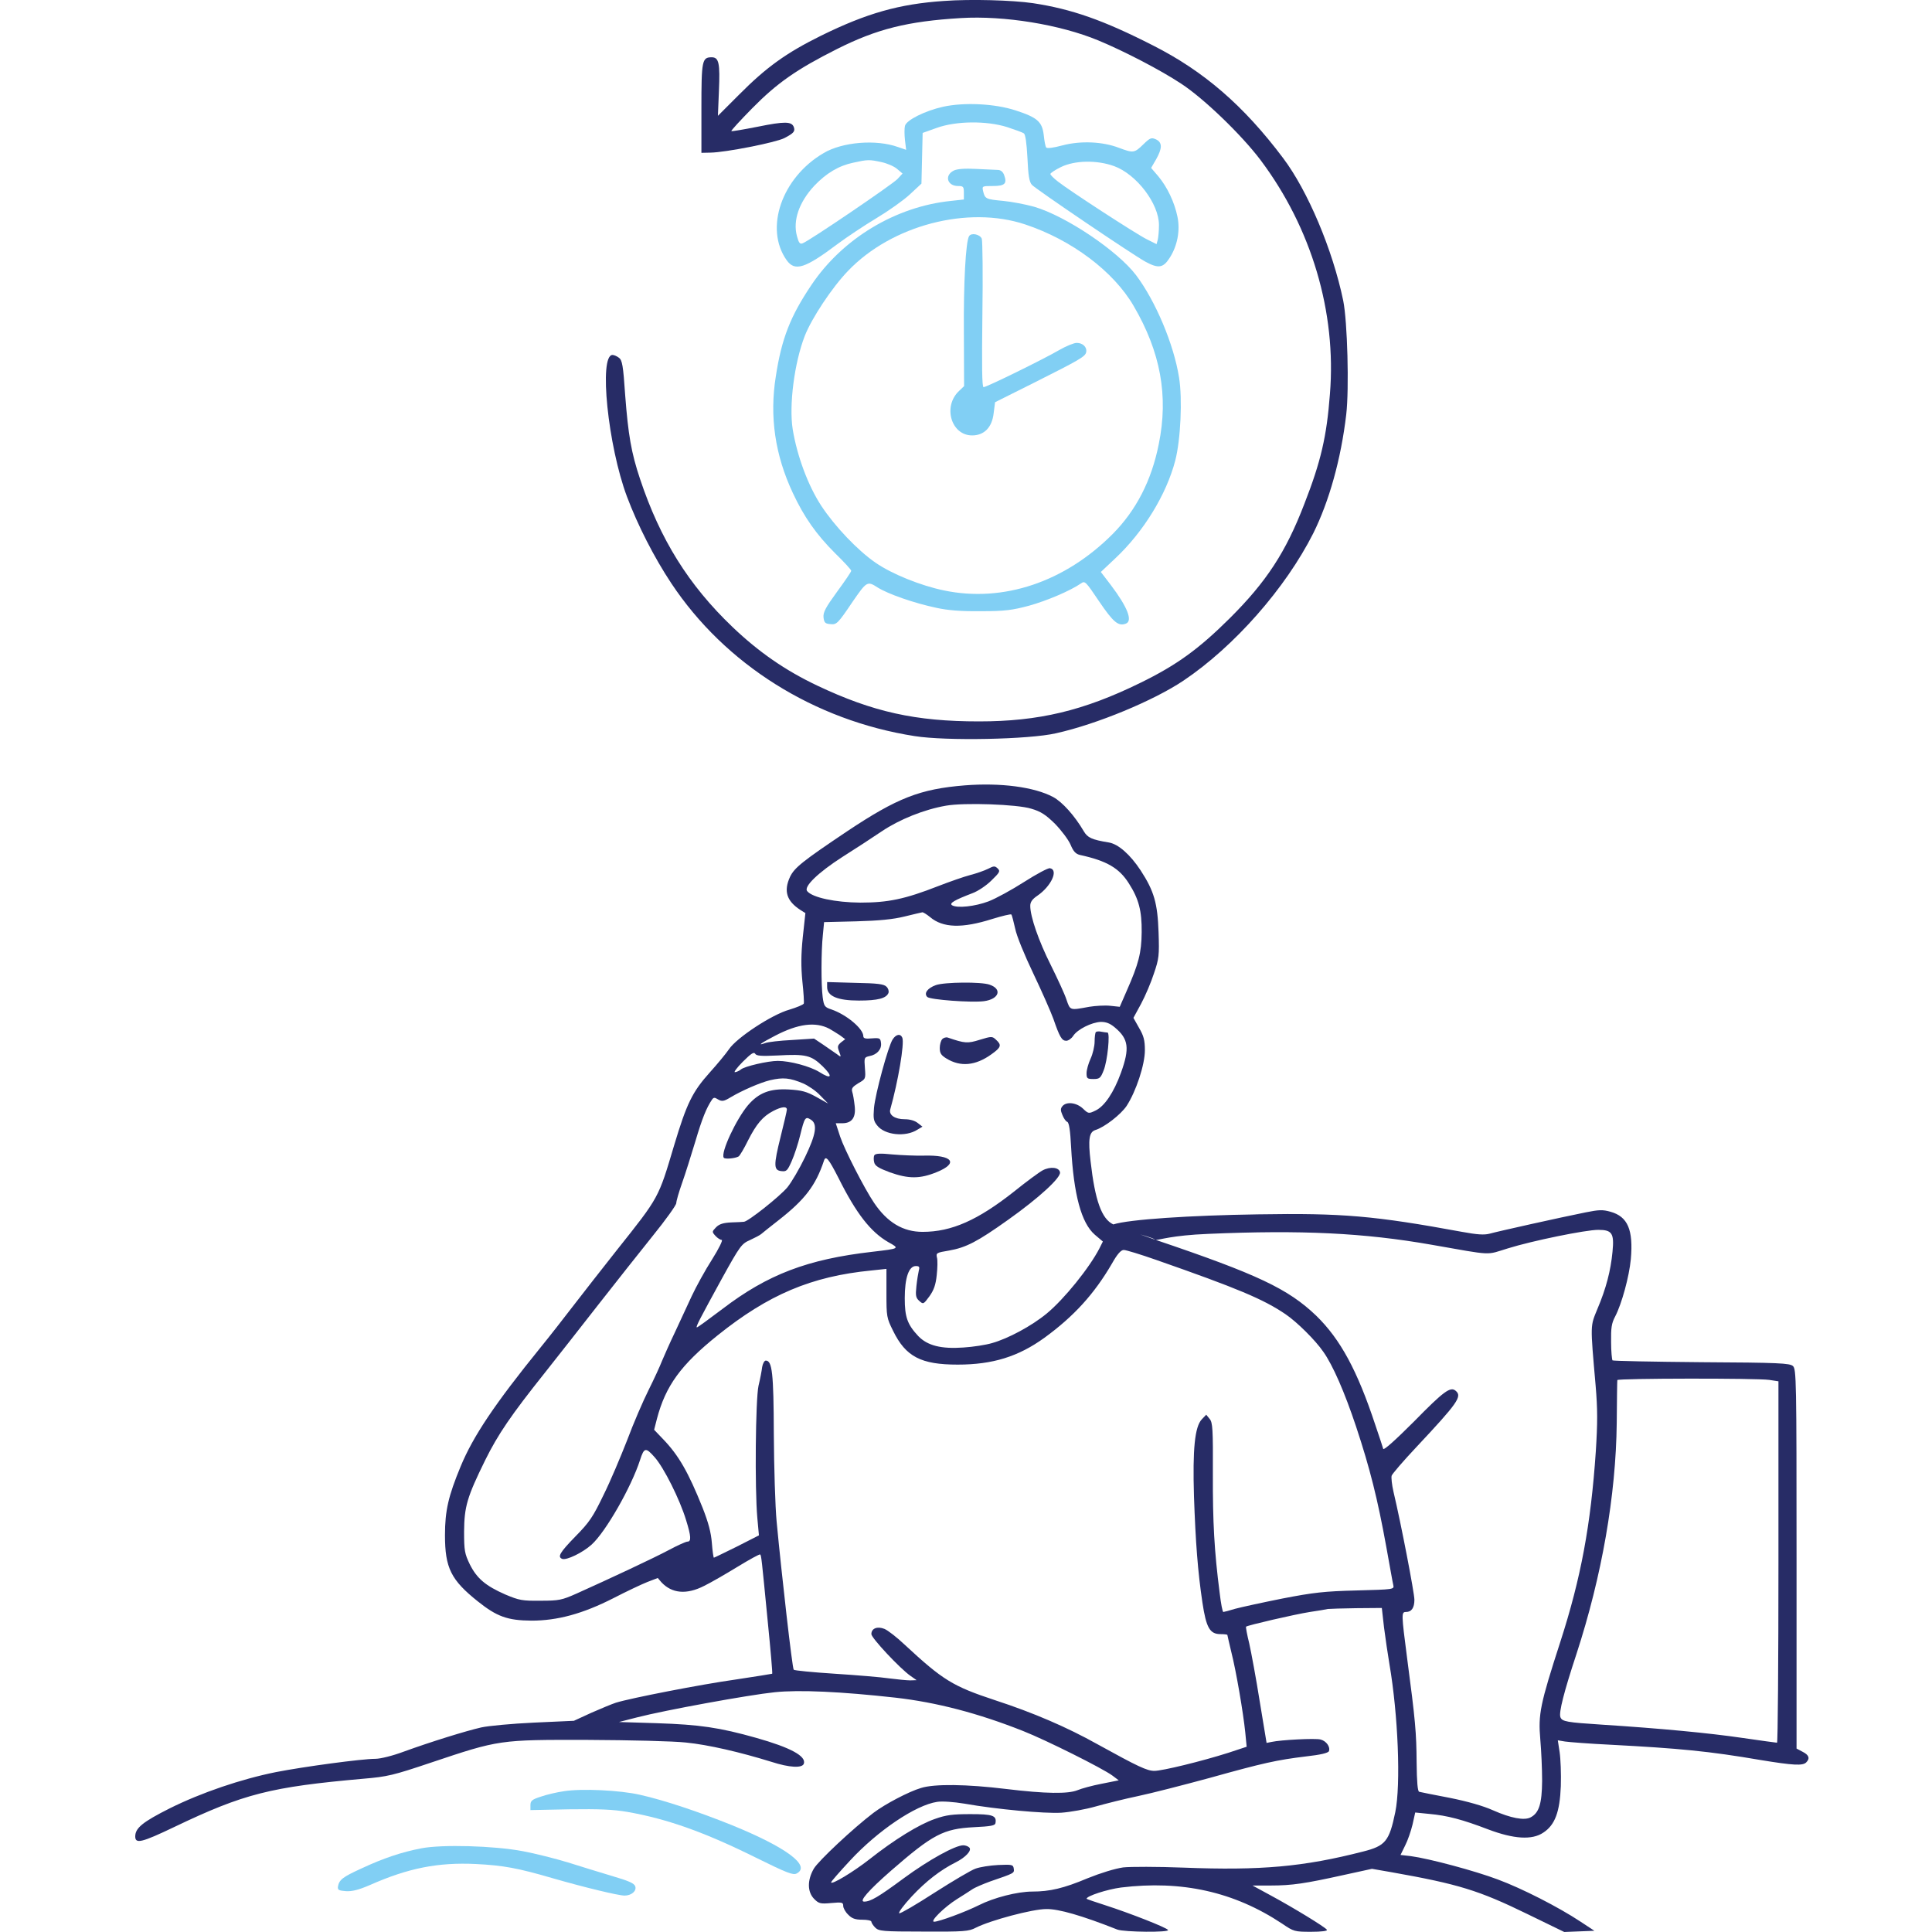<svg width="100" height="100" viewBox="0 0 100 100" fill="none" xmlns="http://www.w3.org/2000/svg">
<path d="M48.85 0.05C46.539 0.207 44.863 0.685 42.51 1.841C40.699 2.736 39.668 3.475 38.242 4.912L37.159 5.995L37.211 4.714C37.274 3.267 37.211 2.965 36.836 2.965C36.337 2.965 36.305 3.132 36.305 5.609V7.91L36.774 7.9C37.555 7.889 40.136 7.379 40.594 7.15C41.094 6.89 41.167 6.796 41.084 6.567C40.969 6.286 40.615 6.276 39.231 6.557C38.492 6.703 37.877 6.807 37.856 6.786C37.825 6.765 38.315 6.234 38.929 5.609C40.22 4.298 41.23 3.59 43.322 2.538C45.394 1.497 46.976 1.102 49.735 0.935C51.973 0.8 54.856 1.268 56.845 2.091C58.177 2.643 60.082 3.632 61.134 4.329C62.3 5.089 64.257 6.973 65.246 8.285C67.88 11.793 69.181 16.155 68.837 20.392C68.671 22.589 68.369 23.89 67.515 26.076C66.558 28.575 65.548 30.115 63.643 32.01C62.05 33.592 60.905 34.425 59.031 35.341C56.085 36.788 53.763 37.34 50.672 37.34C47.382 37.34 45.185 36.851 42.302 35.487C40.636 34.696 39.272 33.748 37.919 32.458C35.639 30.282 34.171 27.919 33.13 24.796C32.672 23.432 32.516 22.495 32.36 20.465C32.256 18.903 32.204 18.643 32.037 18.518C31.933 18.435 31.777 18.372 31.704 18.372C30.986 18.372 31.465 23.078 32.454 25.712C33.005 27.18 33.859 28.855 34.744 30.188C37.534 34.394 42.146 37.288 47.34 38.1C48.964 38.36 53.264 38.277 54.659 37.954C56.772 37.486 59.728 36.257 61.259 35.227C63.893 33.457 66.537 30.448 67.973 27.606C68.796 25.951 69.41 23.765 69.681 21.454C69.837 20.132 69.743 16.634 69.525 15.562C68.983 12.938 67.692 9.878 66.412 8.181C64.371 5.464 62.31 3.684 59.676 2.351C57.105 1.039 55.46 0.467 53.472 0.165C52.41 0.009 50.245 -0.054 48.85 0.05Z" fill="#272C66"/>
<path d="M48.807 5.527C47.881 5.735 46.913 6.214 46.84 6.516C46.809 6.641 46.809 6.964 46.84 7.245L46.902 7.755L46.476 7.609C45.341 7.203 43.602 7.349 42.634 7.921C40.458 9.191 39.553 11.835 40.719 13.47C41.145 14.063 41.666 13.897 43.342 12.637C43.831 12.273 44.737 11.669 45.362 11.294C45.986 10.919 46.767 10.368 47.09 10.066L47.694 9.504L47.725 8.192L47.756 6.88L48.485 6.62C49.495 6.256 51.066 6.245 52.128 6.578C52.534 6.714 52.919 6.849 52.992 6.901C53.076 6.953 53.138 7.39 53.18 8.171C53.221 9.087 53.273 9.41 53.409 9.566C53.607 9.785 58.645 13.199 59.301 13.553C59.957 13.907 60.207 13.866 60.529 13.366C60.946 12.731 61.092 11.929 60.946 11.221C60.79 10.461 60.415 9.681 59.957 9.129L59.582 8.692L59.842 8.244C60.165 7.671 60.165 7.37 59.832 7.213C59.593 7.109 59.53 7.13 59.176 7.474C58.718 7.921 58.666 7.932 57.916 7.651C57.073 7.328 55.938 7.276 54.991 7.526C54.491 7.661 54.19 7.692 54.148 7.63C54.106 7.567 54.054 7.286 54.023 6.984C53.94 6.297 53.69 6.079 52.566 5.714C51.483 5.36 49.89 5.287 48.807 5.527ZM45.622 8.39C45.913 8.452 46.278 8.608 46.434 8.744L46.715 8.983L46.455 9.264C46.205 9.535 41.885 12.471 41.541 12.595C41.406 12.648 41.343 12.575 41.25 12.221C41.031 11.419 41.354 10.472 42.145 9.618C42.77 8.962 43.415 8.577 44.164 8.421C44.914 8.254 44.997 8.254 45.622 8.39ZM57.667 8.598C58.833 9.025 59.988 10.545 59.988 11.648C59.988 11.94 59.957 12.283 59.926 12.408L59.863 12.637L59.343 12.377C58.749 12.075 55.355 9.868 54.762 9.4C54.544 9.233 54.367 9.056 54.367 9.004C54.367 8.962 54.606 8.796 54.908 8.65C55.626 8.296 56.771 8.275 57.667 8.598Z" fill="#81CFF4"/>
<path d="M49.37 8.827C48.87 9.076 49.026 9.628 49.588 9.628C49.859 9.628 49.89 9.659 49.89 9.982V10.326L49.224 10.399C46.361 10.69 43.613 12.345 41.999 14.75C40.906 16.374 40.458 17.519 40.157 19.476C39.823 21.558 40.115 23.557 41.041 25.525C41.624 26.774 42.259 27.669 43.217 28.627C43.686 29.085 44.06 29.491 44.06 29.543C44.06 29.595 43.727 30.084 43.321 30.636C42.738 31.438 42.603 31.688 42.624 31.948C42.655 32.218 42.707 32.281 42.957 32.302C43.3 32.343 43.352 32.302 44.123 31.157C44.862 30.084 44.893 30.064 45.424 30.407C45.976 30.75 47.288 31.209 48.453 31.458C49.068 31.594 49.744 31.646 50.775 31.635C52.014 31.635 52.389 31.583 53.253 31.354C54.19 31.094 55.407 30.574 55.949 30.199C56.157 30.053 56.188 30.084 56.896 31.136C57.625 32.208 57.885 32.427 58.27 32.281C58.645 32.145 58.364 31.427 57.489 30.272L56.979 29.605L57.719 28.908C59.186 27.534 60.373 25.598 60.831 23.838C61.112 22.756 61.206 20.653 61.029 19.549C60.758 17.821 59.811 15.583 58.801 14.24C57.843 12.98 55.168 11.179 53.523 10.7C53.076 10.575 52.357 10.44 51.931 10.399C51.035 10.315 50.983 10.294 50.889 9.909C50.827 9.628 50.827 9.628 51.389 9.628C52.014 9.628 52.139 9.503 51.972 9.056C51.91 8.889 51.795 8.795 51.639 8.795C51.504 8.785 51.004 8.764 50.515 8.743C49.932 8.712 49.547 8.743 49.37 8.827ZM53.065 11.617C55.47 12.418 57.635 14.042 58.676 15.833C60.071 18.217 60.488 20.497 59.978 22.985C59.603 24.879 58.801 26.42 57.594 27.638C55.116 30.126 51.931 31.198 48.87 30.563C47.652 30.313 46.163 29.709 45.32 29.127C44.394 28.491 43.207 27.242 42.509 26.18C41.822 25.129 41.26 23.609 41.031 22.225C40.833 20.975 41.114 18.779 41.656 17.384C42.01 16.478 43.061 14.885 43.894 14.021C46.153 11.658 50.098 10.627 53.065 11.617Z" fill="#81CFF4"/>
<path d="M50.161 12.221C49.984 12.491 49.87 14.688 49.89 17.176L49.901 19.987L49.64 20.236C48.787 21.038 49.234 22.537 50.317 22.537C50.942 22.537 51.348 22.121 51.431 21.392L51.504 20.819L53.482 19.83C55.887 18.623 56.178 18.456 56.22 18.227C56.272 17.967 56.043 17.748 55.73 17.748C55.585 17.748 55.179 17.915 54.835 18.113C54.054 18.571 51.067 20.039 50.91 20.039C50.827 20.039 50.817 18.977 50.848 16.312C50.879 14.261 50.858 12.481 50.817 12.356C50.723 12.127 50.276 12.033 50.161 12.221Z" fill="#81CFF4"/>
<path d="M49.942 40.65C47.61 40.838 46.434 41.306 43.852 43.024C41.541 44.575 41.125 44.908 40.896 45.377C40.552 46.116 40.708 46.636 41.437 47.105L41.687 47.261L41.552 48.51C41.458 49.426 41.458 50.04 41.531 50.8C41.593 51.362 41.624 51.883 41.604 51.945C41.572 52.008 41.239 52.143 40.864 52.258C39.959 52.508 38.127 53.715 37.731 54.309C37.575 54.538 37.127 55.079 36.742 55.506C35.836 56.515 35.545 57.109 34.889 59.295C34.077 62.023 34.129 61.939 31.933 64.698C31.183 65.645 30.184 66.926 29.694 67.561C29.215 68.185 28.445 69.174 27.977 69.747C25.613 72.662 24.489 74.338 23.844 75.899C23.209 77.43 23.032 78.19 23.032 79.46C23.032 81.156 23.344 81.781 24.729 82.885C25.718 83.676 26.269 83.874 27.508 83.884C28.851 83.884 30.163 83.53 31.756 82.718C32.422 82.374 33.213 82 33.505 81.885L34.046 81.677L34.233 81.896C34.775 82.479 35.535 82.552 36.451 82.083C36.794 81.916 37.565 81.469 38.179 81.094C38.793 80.719 39.324 80.428 39.345 80.459C39.407 80.511 39.417 80.626 39.74 83.946C39.886 85.404 39.99 86.612 39.969 86.632C39.948 86.643 39.095 86.778 38.064 86.934C36.284 87.184 32.651 87.892 31.881 88.131C31.683 88.194 31.11 88.433 30.61 88.652L29.705 89.068L27.643 89.162C26.509 89.214 25.28 89.329 24.906 89.412C24.094 89.599 22.314 90.151 20.908 90.661C20.325 90.88 19.69 91.036 19.43 91.036C18.732 91.036 15.724 91.442 14.287 91.723C12.476 92.087 10.425 92.785 8.791 93.597C7.385 94.305 7 94.617 7 95.054C7 95.45 7.323 95.377 9.02 94.565C12.632 92.837 14.006 92.493 18.816 92.066C20.054 91.962 20.356 91.889 22.303 91.234C25.843 90.047 25.843 90.047 30.423 90.057C32.63 90.068 34.837 90.12 35.503 90.193C36.659 90.307 38.314 90.692 39.928 91.192C40.864 91.494 41.51 91.525 41.604 91.296C41.749 90.9 40.917 90.453 39.147 89.953C37.231 89.412 36.201 89.266 34.015 89.193L32.037 89.131L32.974 88.891C34.431 88.516 38.772 87.725 40.094 87.59C41.375 87.455 43.55 87.559 46.351 87.871C48.464 88.111 50.629 88.673 52.961 89.599C54.148 90.068 57.063 91.525 57.573 91.9L57.906 92.15L57.021 92.327C56.532 92.42 55.97 92.576 55.772 92.66C55.283 92.858 54.138 92.847 52.076 92.597C50.026 92.347 48.37 92.327 47.673 92.545C47.038 92.733 45.809 93.378 45.206 93.836C44.165 94.627 42.364 96.314 42.124 96.72C41.781 97.313 41.781 97.927 42.145 98.292C42.384 98.531 42.468 98.552 43.03 98.5C43.592 98.448 43.644 98.469 43.644 98.646C43.644 98.76 43.759 98.968 43.904 99.104C44.092 99.302 44.269 99.364 44.633 99.364C44.893 99.364 45.102 99.406 45.102 99.468C45.102 99.52 45.195 99.666 45.299 99.77C45.487 99.957 45.674 99.978 47.808 99.978C49.89 99.989 50.151 99.968 50.504 99.78C51.264 99.395 53.44 98.812 54.158 98.812C54.793 98.802 55.991 99.145 57.833 99.874C58.198 100.009 60.55 100.03 60.457 99.895C60.384 99.77 58.468 99.02 57.209 98.615C56.678 98.448 56.24 98.292 56.24 98.281C56.24 98.136 57.313 97.792 58.021 97.698C61.164 97.313 63.882 97.917 66.37 99.572C66.963 99.978 67.015 99.989 67.869 99.989C68.4 99.989 68.722 99.947 68.681 99.885C68.597 99.749 66.942 98.739 65.787 98.115L64.829 97.594H65.766C66.88 97.594 67.556 97.49 69.534 97.053L71.013 96.73L72.033 96.907C75.489 97.521 76.54 97.844 79.039 99.062L80.965 99.999L81.746 99.968L82.526 99.937L81.798 99.458C80.663 98.708 78.789 97.75 77.529 97.282C76.343 96.834 73.969 96.199 73.032 96.074L72.491 96.012L72.73 95.523C72.866 95.262 73.032 94.773 73.115 94.43L73.251 93.815L73.98 93.888C74.916 93.972 75.697 94.18 77.03 94.69C78.352 95.189 79.299 95.252 79.882 94.856C80.486 94.461 80.736 93.784 80.788 92.452C80.809 91.817 80.777 91.025 80.725 90.682L80.632 90.078L81.006 90.141C81.215 90.172 82.276 90.255 83.359 90.307C86.919 90.495 88.45 90.64 91.125 91.098C92.832 91.379 93.311 91.4 93.488 91.223C93.697 91.015 93.634 90.838 93.301 90.671L92.989 90.505V80.688C92.989 71.402 92.978 70.861 92.801 70.705C92.635 70.559 92.083 70.528 88.075 70.507C85.576 70.486 83.505 70.444 83.463 70.413C83.432 70.371 83.39 69.945 83.39 69.466C83.38 68.737 83.411 68.498 83.599 68.144C83.942 67.488 84.327 66.072 84.411 65.177C84.546 63.657 84.254 62.97 83.359 62.72C82.953 62.605 82.755 62.616 82.079 62.751C80.777 63.011 77.509 63.74 77.103 63.855C76.822 63.928 76.468 63.907 75.676 63.761C71.138 62.928 69.493 62.782 65.1 62.855C61.623 62.907 58.427 63.115 57.625 63.376C57.282 63.49 59.613 63.99 59.79 64.167C59.797 64.174 59.808 64.177 59.824 64.178C59.982 64.189 60.637 63.941 62.539 63.865C67.348 63.657 70.596 63.813 74.094 64.427C77.352 65 76.884 64.969 78.05 64.615C79.32 64.219 82.079 63.657 82.724 63.657C83.442 63.657 83.557 63.834 83.463 64.792C83.37 65.77 83.13 66.697 82.683 67.748C82.308 68.664 82.308 68.498 82.589 71.714C82.693 72.943 82.693 73.63 82.599 75.118C82.339 78.939 81.829 81.677 80.767 84.967C79.716 88.215 79.611 88.725 79.726 90.036C79.778 90.619 79.82 91.577 79.82 92.181C79.809 93.357 79.663 93.836 79.226 94.065C78.903 94.242 78.196 94.107 77.279 93.701C76.769 93.472 75.968 93.243 75.031 93.055C74.229 92.899 73.521 92.764 73.459 92.743C73.376 92.733 73.334 92.223 73.324 91.223C73.313 89.683 73.261 89.068 72.834 85.841C72.532 83.52 72.532 83.436 72.772 83.436C73.063 83.436 73.209 83.218 73.209 82.801C73.209 82.458 72.522 78.877 72.126 77.211C72.043 76.847 72.002 76.472 72.033 76.378C72.074 76.274 72.637 75.618 73.303 74.91C75.458 72.61 75.697 72.276 75.343 71.985C75.073 71.756 74.729 72.006 73.188 73.578C72.22 74.546 71.627 75.077 71.596 74.994C71.575 74.91 71.387 74.348 71.179 73.734C70.253 70.934 69.378 69.32 68.129 68.102C66.675 66.71 65.096 65.961 59.824 64.178C59.813 64.174 59.801 64.171 59.79 64.167C58.801 63.823 57.823 63.469 57.625 63.376C57.021 63.095 56.678 62.137 56.449 60.117C56.313 58.972 56.376 58.597 56.688 58.493C57.167 58.348 58.01 57.692 58.312 57.244C58.801 56.495 59.259 55.11 59.259 54.361C59.259 53.84 59.197 53.611 58.958 53.205L58.666 52.684L59.062 51.956C59.28 51.55 59.582 50.842 59.728 50.384C59.988 49.624 60.009 49.457 59.967 48.25C59.915 46.751 59.738 46.126 59.041 45.054C58.499 44.231 57.885 43.69 57.396 43.607C56.501 43.461 56.292 43.357 56.095 43.024C55.626 42.222 54.991 41.514 54.512 41.254C53.534 40.733 51.795 40.505 49.942 40.65ZM53.378 41.858C53.877 42.004 54.127 42.17 54.606 42.639C54.929 42.972 55.293 43.451 55.408 43.711C55.553 44.065 55.678 44.2 55.897 44.252C57.282 44.554 57.927 44.929 58.427 45.72C58.947 46.532 59.103 47.146 59.093 48.25C59.082 49.322 58.937 49.884 58.312 51.3L57.958 52.112L57.469 52.06C57.198 52.029 56.699 52.06 56.376 52.112C55.366 52.299 55.397 52.31 55.199 51.737C55.106 51.446 54.731 50.644 54.387 49.947C53.763 48.708 53.326 47.448 53.326 46.886C53.326 46.688 53.43 46.542 53.69 46.365C54.408 45.876 54.804 45.023 54.346 44.939C54.252 44.918 53.648 45.241 53.013 45.647C52.378 46.053 51.545 46.511 51.16 46.657C50.463 46.917 49.547 47.021 49.276 46.855C49.12 46.751 49.411 46.584 50.338 46.23C50.619 46.126 51.056 45.834 51.316 45.574C51.743 45.158 51.785 45.095 51.639 44.95C51.493 44.814 51.441 44.814 51.139 44.971C50.952 45.064 50.536 45.21 50.213 45.293C49.89 45.377 49.151 45.637 48.558 45.866C46.83 46.542 45.965 46.719 44.529 46.719C43.238 46.709 42.051 46.459 41.781 46.126C41.583 45.897 42.353 45.158 43.602 44.356C44.227 43.961 45.143 43.367 45.632 43.034C46.559 42.41 47.829 41.9 48.964 41.702C49.901 41.535 52.649 41.629 53.378 41.858ZM48.141 47.469C48.807 48.031 49.797 48.062 51.368 47.563C51.879 47.407 52.316 47.302 52.347 47.334C52.378 47.365 52.462 47.698 52.545 48.062C52.618 48.437 53.024 49.426 53.482 50.384C53.919 51.3 54.387 52.362 54.523 52.736C54.846 53.673 54.96 53.871 55.189 53.871C55.293 53.871 55.46 53.757 55.553 53.611C55.772 53.278 56.501 52.913 56.98 52.893C57.25 52.893 57.448 52.965 57.708 53.184C58.416 53.778 58.479 54.256 58.021 55.526C57.646 56.557 57.167 57.265 56.699 57.484C56.355 57.65 56.334 57.65 56.053 57.38C55.72 57.067 55.199 57.005 54.991 57.255C54.887 57.38 54.887 57.473 54.991 57.713C55.054 57.879 55.168 58.046 55.241 58.067C55.335 58.108 55.397 58.514 55.439 59.357C55.574 61.846 55.97 63.303 56.667 63.907L57.084 64.261L56.907 64.615C56.386 65.624 55.085 67.238 54.179 67.987C53.398 68.633 52.17 69.289 51.348 69.518C51.035 69.612 50.369 69.716 49.869 69.747C48.724 69.83 48.006 69.653 47.527 69.153C46.965 68.55 46.83 68.175 46.83 67.196C46.83 66.145 47.038 65.531 47.402 65.531C47.579 65.531 47.61 65.572 47.558 65.76C47.527 65.895 47.465 66.259 47.433 66.572C47.381 67.061 47.402 67.175 47.579 67.332C47.787 67.519 47.798 67.519 48.11 67.092C48.339 66.769 48.433 66.499 48.485 65.999C48.526 65.624 48.537 65.218 48.495 65.083C48.443 64.854 48.485 64.833 49.12 64.729C50.005 64.573 50.588 64.271 52.181 63.136C53.794 61.991 54.918 60.95 54.866 60.679C54.825 60.419 54.367 60.367 53.971 60.575C53.794 60.669 53.128 61.158 52.482 61.679C50.608 63.157 49.255 63.761 47.756 63.761C46.736 63.761 45.924 63.272 45.237 62.252C44.737 61.512 43.706 59.493 43.488 58.837L43.259 58.139H43.592C44.102 58.139 44.31 57.837 44.237 57.234C44.206 56.953 44.154 56.64 44.112 56.515C44.06 56.339 44.123 56.255 44.425 56.068C44.81 55.849 44.81 55.839 44.768 55.287C44.727 54.746 44.727 54.725 45.008 54.662C45.393 54.59 45.643 54.309 45.601 53.986C45.57 53.736 45.539 53.715 45.133 53.746C44.789 53.778 44.685 53.746 44.685 53.632C44.685 53.247 43.821 52.518 43.03 52.247C42.686 52.133 42.645 52.081 42.582 51.612C42.499 50.988 42.499 49.239 42.593 48.375L42.655 47.729L44.321 47.688C45.497 47.656 46.236 47.584 46.819 47.438C47.277 47.323 47.694 47.23 47.746 47.219C47.787 47.219 47.964 47.323 48.141 47.469ZM42.926 53.247C43.061 53.319 43.3 53.476 43.467 53.58L43.748 53.788L43.529 53.955C43.353 54.111 43.332 54.173 43.436 54.433C43.55 54.735 43.54 54.735 43.311 54.558C43.176 54.465 42.863 54.246 42.603 54.069L42.135 53.757L41 53.83C40.365 53.861 39.751 53.934 39.615 53.986C39.157 54.152 39.376 53.996 40.115 53.611C41.312 52.986 42.207 52.872 42.926 53.247ZM40.25 54.631C41.718 54.548 41.989 54.621 42.582 55.193C43.134 55.735 43.04 55.891 42.405 55.485C41.926 55.193 40.896 54.912 40.261 54.912C39.74 54.912 38.553 55.193 38.356 55.349C38.272 55.422 38.137 55.485 38.043 55.495C37.96 55.516 38.137 55.266 38.449 54.954C38.866 54.538 39.022 54.433 39.084 54.538C39.147 54.652 39.386 54.673 40.25 54.631ZM41.572 56.078C41.833 56.193 42.239 56.463 42.457 56.703L42.863 57.119L42.249 56.776C41.739 56.495 41.499 56.432 40.823 56.391C39.855 56.339 39.272 56.557 38.71 57.213C38.106 57.931 37.294 59.659 37.46 59.92C37.512 60.013 38.054 59.961 38.231 59.857C38.293 59.816 38.512 59.451 38.71 59.045C39.147 58.181 39.48 57.785 40.021 57.504C40.459 57.275 40.729 57.255 40.729 57.431C40.729 57.494 40.583 58.129 40.407 58.827C40.032 60.336 40.042 60.575 40.448 60.617C40.708 60.648 40.76 60.596 40.979 60.097C41.114 59.795 41.312 59.191 41.416 58.764C41.645 57.827 41.687 57.775 41.968 57.952C42.322 58.171 42.249 58.691 41.666 59.899C41.375 60.503 40.969 61.19 40.76 61.45C40.386 61.908 38.71 63.24 38.501 63.24C38.439 63.251 38.137 63.261 37.846 63.272C37.44 63.292 37.231 63.355 37.065 63.522C36.846 63.751 36.846 63.761 37.033 63.969C37.138 64.084 37.283 64.177 37.356 64.177C37.429 64.177 37.211 64.625 36.857 65.187C36.503 65.739 36.034 66.593 35.805 67.082C35.576 67.571 35.181 68.425 34.931 68.966C34.67 69.507 34.379 70.174 34.264 70.444C34.16 70.715 33.848 71.392 33.567 71.954C33.286 72.516 32.786 73.671 32.464 74.536C32.13 75.389 31.589 76.68 31.235 77.388C30.694 78.512 30.506 78.793 29.788 79.522C28.976 80.355 28.841 80.584 29.101 80.688C29.32 80.771 30.163 80.365 30.621 79.949C31.35 79.293 32.682 76.961 33.13 75.566C33.338 74.921 33.421 74.9 33.879 75.42C34.358 75.951 35.191 77.617 35.514 78.689C35.774 79.522 35.784 79.793 35.587 79.793C35.503 79.793 35.066 79.99 34.618 80.23C33.838 80.646 31.568 81.708 29.851 82.479C29.08 82.822 28.934 82.853 27.977 82.853C27.029 82.864 26.873 82.832 26.155 82.531C25.135 82.083 24.677 81.698 24.312 80.959C24.052 80.417 24.021 80.261 24.021 79.272C24.031 77.981 24.177 77.482 25.114 75.577C25.78 74.234 26.446 73.255 28.206 71.048C28.82 70.278 30.048 68.706 30.944 67.561C31.839 66.416 33.119 64.802 33.786 63.969C34.452 63.147 35.004 62.376 35.004 62.272C35.004 62.168 35.139 61.7 35.305 61.231C35.472 60.763 35.774 59.795 35.992 59.076C36.336 57.91 36.565 57.338 36.857 56.911C36.94 56.797 36.992 56.797 37.158 56.901C37.367 57.026 37.471 57.005 37.814 56.797C38.408 56.443 39.345 56.037 39.855 55.912C40.542 55.755 40.875 55.787 41.572 56.078ZM43.405 60.981C44.321 62.814 45.06 63.761 45.976 64.292C46.58 64.625 46.58 64.625 45.154 64.792C41.791 65.177 39.73 65.968 37.398 67.748C36.68 68.289 36.086 68.727 36.065 68.706C36.013 68.664 36.221 68.269 37.367 66.176C38.304 64.479 38.387 64.375 38.814 64.188C39.063 64.073 39.324 63.938 39.397 63.876C39.469 63.813 39.886 63.48 40.313 63.147C41.656 62.095 42.218 61.367 42.645 60.086C42.738 59.784 42.884 59.961 43.405 60.981ZM59.832 65.208C64.058 66.686 65.401 67.248 66.547 68.029C67.13 68.425 68.087 69.372 68.493 69.966C68.983 70.653 69.597 72.058 70.19 73.838C70.909 76.003 71.304 77.586 71.752 80.053C71.929 81.021 72.085 81.927 72.116 82.041C72.168 82.27 72.147 82.27 70.211 82.322C68.545 82.364 67.994 82.427 66.38 82.739C65.339 82.947 64.246 83.186 63.934 83.27C63.632 83.364 63.351 83.436 63.319 83.436C63.278 83.436 63.194 82.999 63.132 82.468C62.851 80.292 62.768 78.772 62.778 76.284C62.788 73.963 62.768 73.63 62.611 73.442L62.434 73.224L62.206 73.463C61.841 73.849 61.727 75.004 61.8 77.45C61.883 79.834 61.997 81.344 62.237 82.947C62.434 84.259 62.622 84.582 63.174 84.582C63.371 84.582 63.528 84.602 63.528 84.623C63.528 84.644 63.621 85.029 63.725 85.477C63.986 86.497 64.35 88.652 64.454 89.662L64.527 90.411L63.58 90.724C62.206 91.161 60.165 91.66 59.749 91.66C59.374 91.66 58.906 91.442 56.813 90.286C55.231 89.401 53.492 88.652 51.514 88.006C49.307 87.278 48.807 86.965 46.819 85.123C46.424 84.748 45.955 84.384 45.778 84.311C45.414 84.165 45.102 84.28 45.102 84.582C45.102 84.779 46.58 86.362 47.132 86.747L47.444 86.965L47.111 86.976C46.934 86.976 46.434 86.924 46.018 86.872C45.601 86.809 44.331 86.705 43.207 86.632C42.072 86.559 41.114 86.466 41.083 86.424C41.01 86.362 40.459 81.521 40.198 78.752C40.125 77.981 40.063 75.941 40.053 74.223C40.042 71.058 39.969 70.424 39.636 70.424C39.563 70.424 39.48 70.58 39.449 70.757C39.428 70.944 39.345 71.381 39.261 71.725C39.105 72.433 39.063 77.065 39.199 78.564L39.282 79.47L38.137 80.053C37.502 80.365 36.971 80.626 36.95 80.626C36.929 80.626 36.877 80.282 36.846 79.866C36.804 79.324 36.669 78.814 36.367 78.044C35.628 76.201 35.129 75.327 34.316 74.484L33.858 74.005L34.004 73.432C34.452 71.735 35.233 70.653 37.138 69.122C39.771 67.009 41.999 66.062 45.102 65.76L45.882 65.677V66.936C45.882 68.144 45.893 68.217 46.226 68.883C46.882 70.226 47.673 70.632 49.568 70.632C51.389 70.632 52.711 70.215 54.054 69.247C55.585 68.133 56.636 66.978 57.552 65.406C57.833 64.906 58.021 64.698 58.166 64.698C58.281 64.698 59.03 64.927 59.832 65.208ZM91.573 71.423L92.052 71.496V80.844C92.052 85.997 92.02 90.203 91.979 90.203C91.927 90.203 91.125 90.088 90.178 89.953C88.471 89.703 85.972 89.464 82.891 89.266C81.111 89.151 80.85 89.11 80.767 88.881C80.673 88.652 80.954 87.559 81.6 85.602C82.912 81.573 83.64 77.409 83.682 73.651C83.692 72.474 83.703 71.485 83.713 71.433C83.724 71.34 90.886 71.329 91.573 71.423ZM71.637 84.238C71.71 84.8 71.835 85.654 71.918 86.143C72.366 88.756 72.512 92.368 72.22 93.794C71.908 95.304 71.71 95.543 70.555 95.835C67.473 96.626 65.266 96.824 61.258 96.668C59.915 96.616 58.51 96.616 58.135 96.657C57.708 96.72 56.99 96.938 56.292 97.219C55.054 97.74 54.335 97.907 53.43 97.907C52.67 97.907 51.441 98.219 50.661 98.615C49.953 98.968 48.599 99.468 48.349 99.468C48.11 99.468 48.88 98.708 49.526 98.302C49.817 98.125 50.161 97.896 50.307 97.802C50.452 97.698 50.879 97.521 51.243 97.386C52.514 96.949 52.503 96.959 52.472 96.72C52.441 96.512 52.389 96.501 51.67 96.532C51.243 96.553 50.723 96.636 50.494 96.72C50.275 96.793 49.328 97.355 48.381 97.959C47.433 98.573 46.611 99.052 46.548 99.031C46.476 99.01 46.767 98.615 47.194 98.156C47.923 97.376 48.672 96.793 49.463 96.397C49.984 96.137 50.317 95.772 50.171 95.627C50.109 95.564 49.974 95.512 49.859 95.512C49.443 95.512 48.079 96.262 46.778 97.219C45.466 98.188 45.06 98.427 44.727 98.427C44.446 98.427 44.945 97.855 46.111 96.834C48.287 94.94 48.828 94.659 50.411 94.575C51.275 94.534 51.504 94.492 51.525 94.367C51.597 93.972 51.389 93.899 50.234 93.899C49.318 93.899 48.974 93.94 48.391 94.148C47.569 94.43 46.288 95.221 44.997 96.241C44.175 96.886 43.019 97.584 43.019 97.428C43.019 97.386 43.457 96.886 43.998 96.303C45.435 94.752 47.392 93.43 48.506 93.264C48.766 93.222 49.359 93.264 49.921 93.357C51.577 93.649 54.054 93.878 54.929 93.826C55.397 93.794 56.199 93.649 56.709 93.503C57.229 93.357 58.218 93.107 58.916 92.962C59.613 92.816 61.269 92.389 62.611 92.025C65.412 91.244 66.078 91.098 67.608 90.911C68.358 90.828 68.743 90.734 68.785 90.64C68.868 90.422 68.649 90.109 68.348 90.036C68.077 89.963 66.297 90.057 65.818 90.161L65.558 90.213L65.204 88.069C65.016 86.882 64.766 85.539 64.662 85.071C64.548 84.613 64.475 84.217 64.496 84.196C64.579 84.123 67.005 83.561 67.796 83.436C68.223 83.374 68.65 83.301 68.733 83.28C68.816 83.27 69.482 83.249 70.201 83.239L71.523 83.228L71.637 84.238Z" fill="#272C66"/>
<path d="M42.812 51.092C42.812 51.56 43.353 51.789 44.456 51.789C45.435 51.789 45.872 51.675 45.987 51.394C46.018 51.3 45.976 51.154 45.883 51.071C45.758 50.935 45.414 50.894 44.269 50.873L42.812 50.831V51.092Z" fill="#272C66"/>
<path d="M48.443 50.988C48.006 51.144 47.808 51.414 47.995 51.602C48.141 51.748 50.296 51.904 50.931 51.821C51.712 51.716 51.889 51.196 51.223 50.967C50.796 50.811 48.891 50.831 48.443 50.988Z" fill="#272C66"/>
<path d="M56.719 53.424C56.688 53.455 56.657 53.684 56.657 53.913C56.657 54.153 56.563 54.548 56.448 54.798C56.334 55.048 56.24 55.381 56.24 55.548C56.24 55.818 56.272 55.85 56.594 55.85C56.907 55.85 56.969 55.808 57.125 55.402C57.323 54.923 57.469 53.455 57.323 53.445C57.271 53.445 57.136 53.424 57.011 53.403C56.886 53.372 56.761 53.382 56.719 53.424Z" fill="#272C66"/>
<path d="M46.205 53.798C45.976 54.141 45.299 56.629 45.237 57.358C45.195 57.889 45.216 58.024 45.403 58.253C45.788 58.753 46.871 58.868 47.485 58.472L47.746 58.316L47.506 58.129C47.35 58.004 47.1 57.931 46.819 57.931C46.319 57.931 45.997 57.712 46.08 57.421C46.486 55.984 46.819 54.016 46.705 53.715C46.611 53.486 46.382 53.527 46.205 53.798Z" fill="#272C66"/>
<path d="M48.777 53.778C48.704 53.85 48.642 54.059 48.642 54.246C48.642 54.517 48.715 54.621 48.985 54.787C49.714 55.235 50.495 55.162 51.317 54.569C51.817 54.215 51.858 54.09 51.556 53.819C51.359 53.632 51.327 53.632 50.713 53.819C50.078 54.017 49.943 54.007 49.058 53.705C48.975 53.673 48.839 53.715 48.777 53.778Z" fill="#272C66"/>
<path d="M45.257 59.794C45.216 59.867 45.216 60.034 45.247 60.159C45.288 60.346 45.476 60.461 46.059 60.679C47.027 61.023 47.62 61.023 48.484 60.669C49.64 60.2 49.307 59.773 47.808 59.815C47.381 59.825 46.652 59.794 46.184 59.753C45.57 59.69 45.32 59.701 45.257 59.794Z" fill="#272C66"/>
<path d="M29.195 92.712C28.83 92.764 28.289 92.889 27.997 92.993C27.539 93.138 27.456 93.211 27.456 93.43V93.69L29.486 93.649C31.037 93.628 31.745 93.659 32.474 93.784C34.545 94.148 36.471 94.835 39.136 96.157C40.739 96.949 41.062 97.073 41.239 96.969C41.989 96.574 40.698 95.616 37.887 94.471C36.128 93.763 34.379 93.18 33.13 92.899C32.089 92.66 30.121 92.566 29.195 92.712Z" fill="#81CFF4"/>
<path d="M21.803 95.669C20.783 95.867 19.846 96.179 18.711 96.71C17.733 97.157 17.556 97.293 17.493 97.647C17.472 97.824 17.524 97.855 17.899 97.886C18.222 97.907 18.555 97.824 19.159 97.564C21.137 96.689 22.677 96.387 24.635 96.481C26.04 96.554 26.769 96.679 28.653 97.23C30.246 97.688 32.005 98.115 32.328 98.115C32.682 98.115 32.963 97.876 32.88 97.636C32.828 97.48 32.546 97.355 31.693 97.105C31.078 96.918 30.038 96.606 29.392 96.397C28.736 96.2 27.674 95.929 27.05 95.815C25.551 95.534 22.875 95.461 21.803 95.669Z" fill="#81CFF4"/>
</svg>
